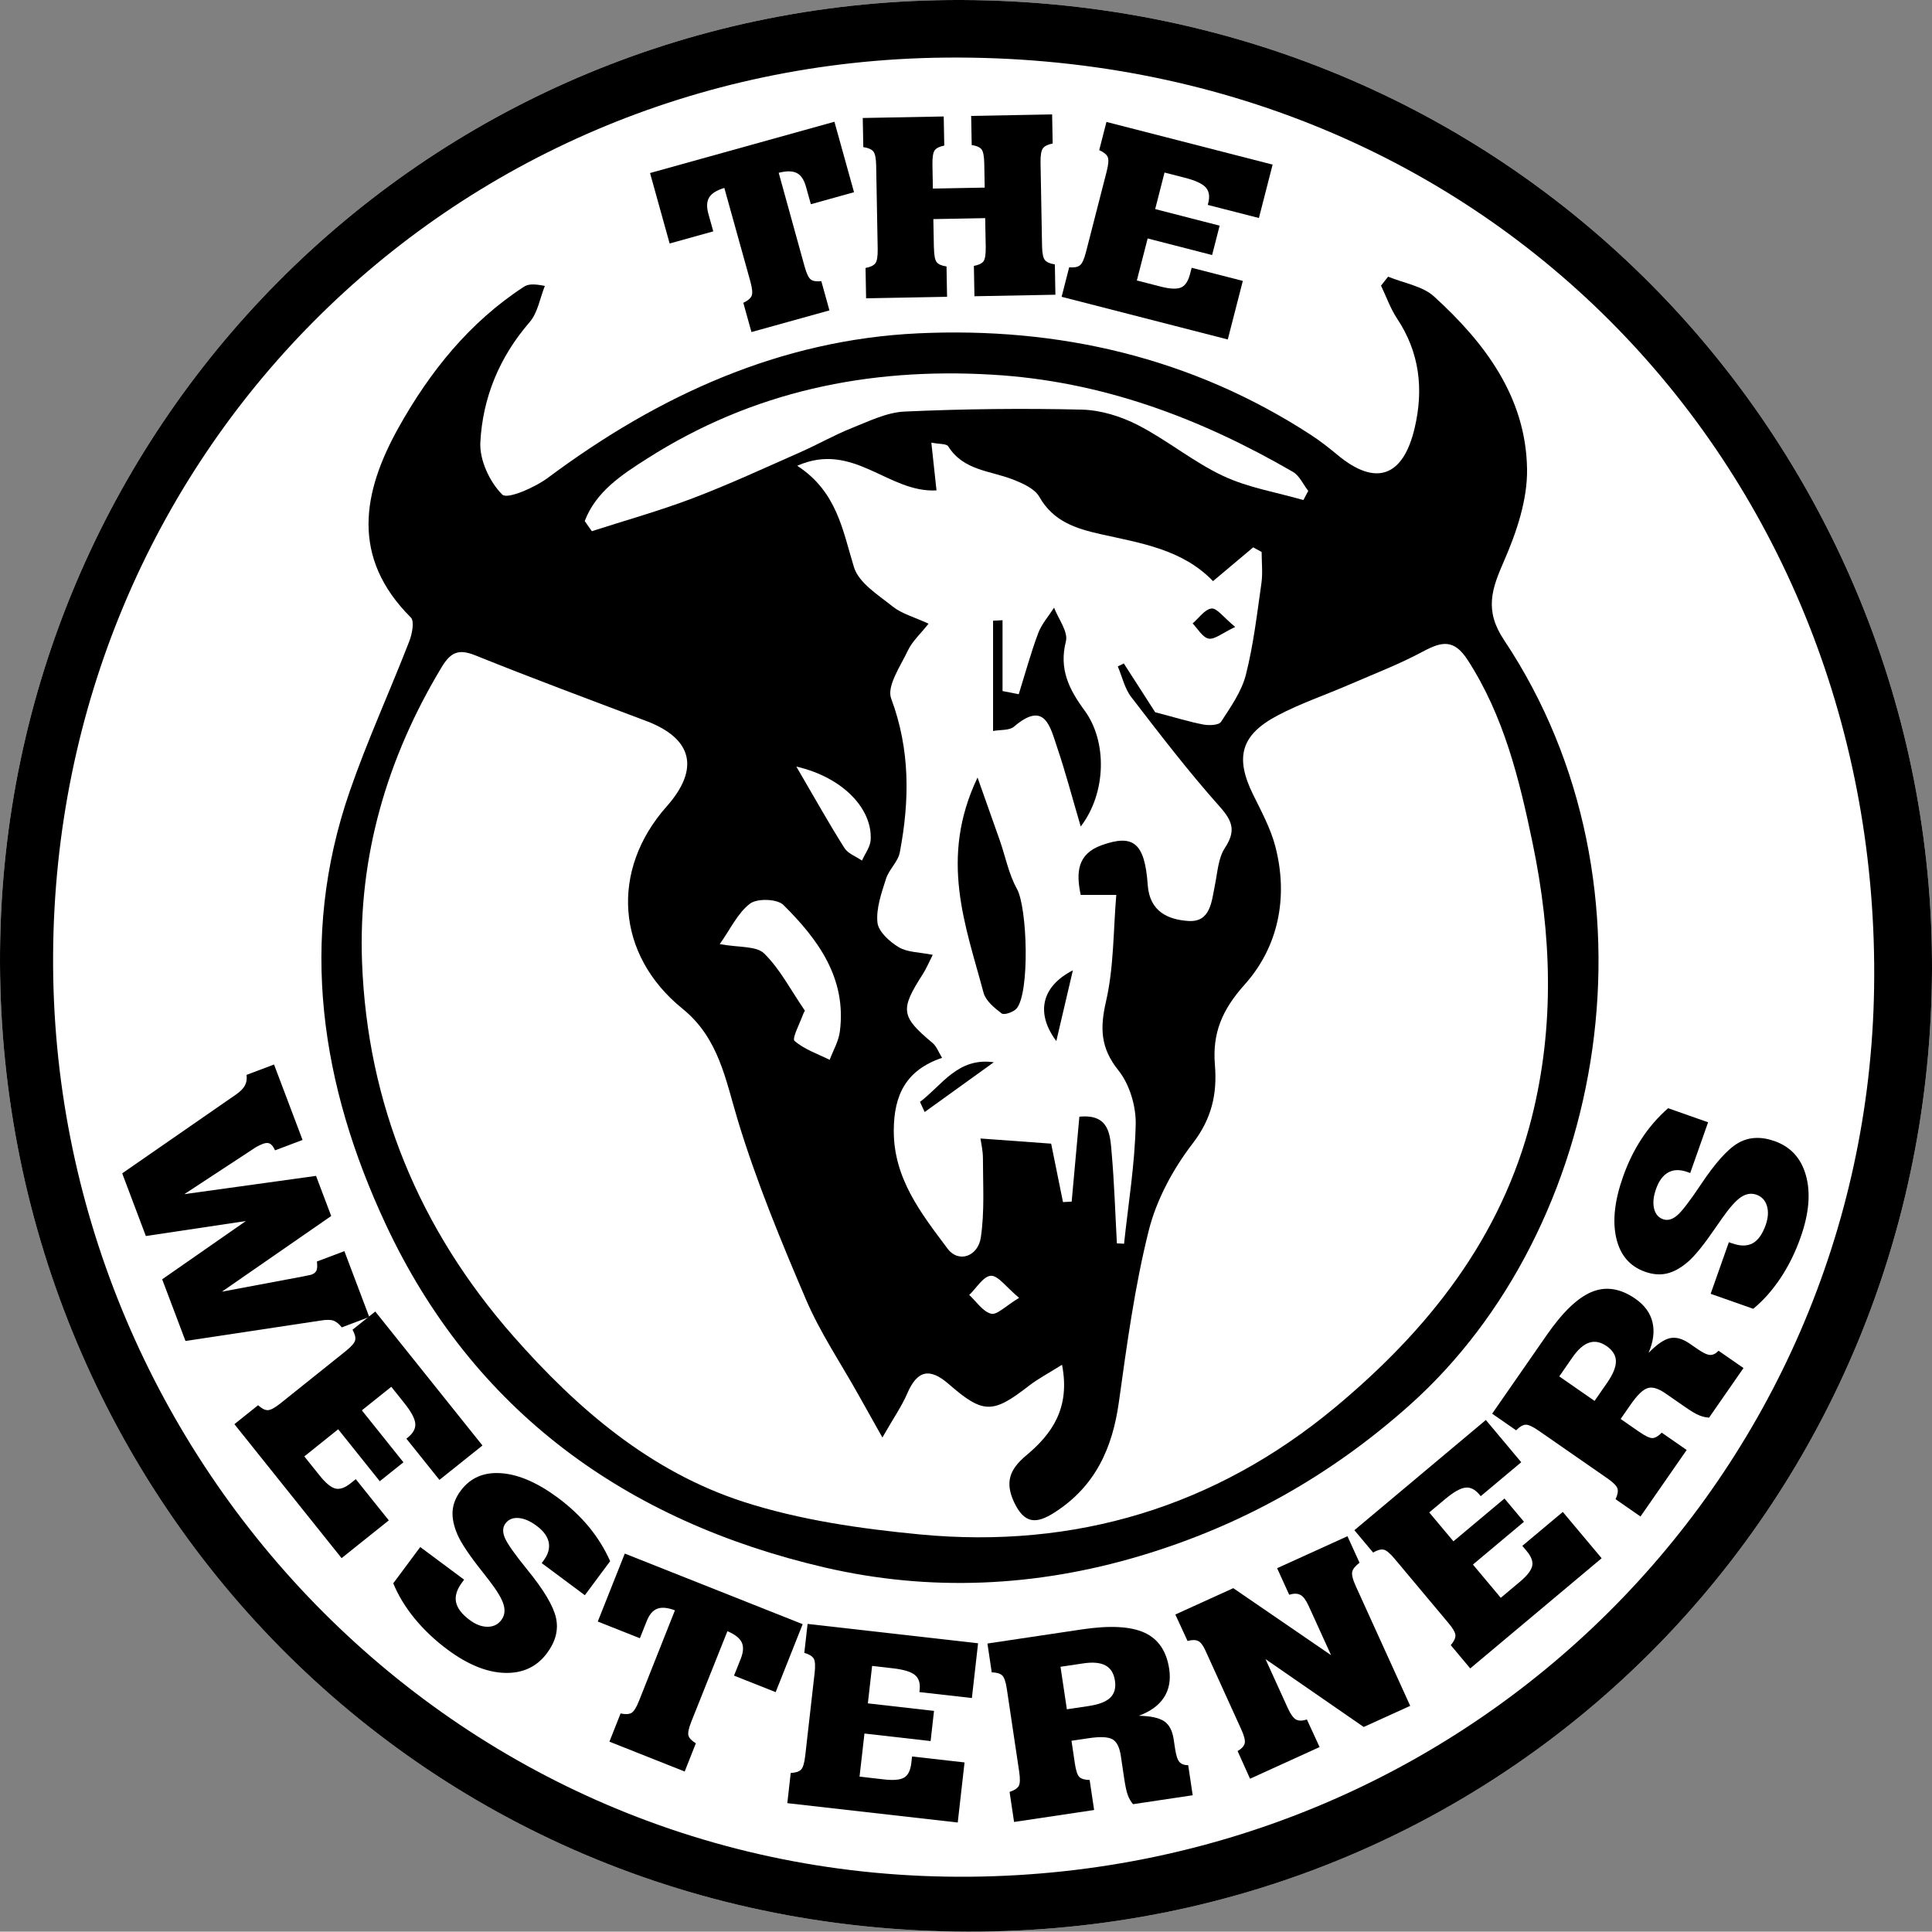 <?xml version="1.0" encoding="UTF-8"?>
<svg id="Layer_1" data-name="Layer 1" xmlns="http://www.w3.org/2000/svg" viewBox="0 0 318.32 318.26">
  <rect x="0" y="0" width="318.32" height="318.26" fill="#808080" stroke="none"/>
  <defs>
    <style>
      .cls-1 {
        fill: #fff;
      }
    </style>
  </defs>
  <g>
    <path class="cls-1" d="M158.43,0C70.8-.26,1.91,69.22,.04,154.52c-1.94,88.54,67.28,164.72,161.6,163.73,88-.93,156.41-71.36,156.68-158.59C318.58,74.8,251.29,.37,158.43,0Z"/>
    <path d="M158.43,0c92.85,.37,160.15,74.8,159.89,159.66-.27,87.23-68.68,157.67-156.68,158.59C67.32,319.25-1.9,243.07,.04,154.52,1.91,69.22,70.8-.26,158.43,0Z"/>
    <path d="M8.75,157.34c-.5,81.92,65.31,152.73,151.19,151.88,82.93-.82,147.6-66.5,148.84-146.42,1.31-84.5-63.03-154.18-153.06-153.3C73.65,10.3,9.21,75.45,8.75,157.34Z"/>
    <path class="cls-1" d="M8.75,157.34C9.21,75.45,73.65,10.3,155.72,9.49c90.02-.88,154.37,68.8,153.06,153.3-1.24,79.93-65.91,145.61-148.84,146.42-85.88,.85-151.69-69.96-151.19-151.88Z"/>
    <path class="cls-1" d="M228.72,45.59c-.39,.49-.78,.99-1.17,1.48,.87,1.81,1.54,3.76,2.64,5.42,3.73,5.61,4.4,11.66,2.9,18.04-1.9,8.09-6.44,9.64-12.68,4.46-1.4-1.16-2.83-2.3-4.36-3.29-19.7-12.83-41.68-17.84-64.75-16.77-22.73,1.06-42.8,10.22-60.97,23.77-2.18,1.62-6.73,3.62-7.56,2.8-2.08-2.06-3.77-5.7-3.62-8.6,.38-7.36,3.14-14.06,8.11-19.8,1.35-1.56,1.71-3.97,2.52-5.98-2.01-.42-2.83-.27-3.47,.15-8.96,5.85-15.48,13.98-20.61,23.15-5.99,10.71-7.93,21.42,2,31.33,.62,.62,.21,2.71-.25,3.9-3.22,8.27-6.92,16.36-9.82,24.74-8.5,24.57-4.71,48.54,5.91,71.29,14.39,30.83,39.69,49.01,72.35,56.59,17.28,4.01,34.76,3.24,52.05-1.93,16.66-4.98,31.25-13.19,44.21-24.72,32.73-29.12,42.64-85.73,15.67-126.15-3.3-4.95-2.01-8.45,.02-13.09,2.06-4.71,3.85-10.06,3.77-15.1-.18-11.82-6.92-20.78-15.31-28.41-1.92-1.75-5.02-2.22-7.57-3.27Z"/>
    <path d="M228.72,45.59c2.55,1.06,5.65,1.52,7.57,3.27,8.38,7.63,15.13,16.59,15.31,28.41,.08,5.04-1.71,10.38-3.77,15.1-2.03,4.64-3.32,8.14-.02,13.09,26.97,40.42,17.07,97.03-15.67,126.15-12.96,11.53-27.55,19.74-44.21,24.72-17.28,5.17-34.77,5.94-52.05,1.93-32.67-7.59-57.97-25.77-72.35-56.59-10.62-22.75-14.41-46.73-5.91-71.29,2.9-8.38,6.61-16.47,9.82-24.74,.46-1.2,.87-3.28,.25-3.9-9.93-9.91-7.99-20.62-2-31.33,5.13-9.17,11.65-17.31,20.61-23.15,.64-.42,1.46-.56,3.47-.15-.81,2.02-1.17,4.43-2.52,5.98-4.97,5.74-7.73,12.44-8.11,19.8-.15,2.9,1.54,6.54,3.62,8.6,.83,.82,5.38-1.17,7.56-2.8,18.17-13.54,38.23-22.71,60.97-23.77,23.08-1.07,45.05,3.94,64.75,16.77,1.52,.99,2.96,2.13,4.36,3.29,6.24,5.18,10.78,3.64,12.68-4.46,1.5-6.38,.83-12.44-2.9-18.04-1.1-1.66-1.77-3.6-2.64-5.42,.39-.49,.78-.99,1.17-1.48Z"/>
    <path d="M145.4,236.82c-1.78-3.18-2.87-5.12-3.96-7.06-2.9-5.18-6.27-10.16-8.59-15.59-4.13-9.62-8.15-19.36-11.19-29.36-2.08-6.83-3.12-13.71-9.19-18.62-10.98-8.88-11.93-22.82-2.6-33.32,5.49-6.18,4.27-11.2-3.37-14.08-9.4-3.55-18.81-7.05-28.13-10.8-2.73-1.1-4.05-.59-5.56,1.91-9.03,14.98-13.78,31.26-13.13,48.63,.88,23.38,9.45,44.02,24.95,61.65,10.53,11.97,22.56,22.29,37.86,27.25,9.32,3.03,19.33,4.46,29.14,5.39,25.56,2.44,48.69-4.56,68.39-20.95,15.23-12.67,27.38-27.82,32.38-47.73,3.8-15.12,3.28-30.16,.14-45.25-2.19-10.53-4.72-20.9-10.69-30.14-2.26-3.5-4.28-3.06-7.36-1.41-3.9,2.09-8.08,3.69-12.15,5.46-3.94,1.71-8.05,3.09-11.83,5.09-6.06,3.21-7.01,6.91-4.05,12.96,1.38,2.81,2.92,5.64,3.7,8.63,2.17,8.36,.49,16.55-5.06,22.74-3.74,4.17-5.33,8.02-4.9,13.23,.39,4.74-.5,8.84-3.65,12.93-3.23,4.19-5.97,9.26-7.25,14.36-2.32,9.25-3.61,18.78-4.92,28.26-1.06,7.63-3.9,13.9-10.59,18.19-3.03,1.94-4.99,1.88-6.66-1.65-1.57-3.32-.75-5.47,1.97-7.73,4.27-3.56,7.3-7.87,5.91-14.95-2.29,1.44-3.98,2.32-5.46,3.47-5.95,4.62-7.51,4.67-13.22-.3-3.1-2.7-5.15-2.28-6.8,1.52-.93,2.15-2.29,4.11-4.1,7.27Z"/>
    <path d="M184.02,204.86c.38,.02,.76,.04,1.15,.06,.7-6.56,1.78-13.11,1.92-19.69,.06-2.98-1.01-6.57-2.85-8.87-2.98-3.72-3.05-6.99-2.03-11.43,1.29-5.64,1.18-11.61,1.68-17.48h-5.86c-.78-3.67-.57-6.75,3.44-8.19,5.21-1.87,7.12-.42,7.6,6.53,.31,4.46,3.41,5.71,6.65,5.95,3.72,.27,3.88-3.22,4.43-5.96,.42-2.06,.54-4.4,1.63-6.06,1.83-2.79,1.31-4.4-.85-6.82-5.13-5.76-9.85-11.91-14.56-18.03-1.09-1.42-1.5-3.37-2.23-5.07,.33-.16,.66-.33,.99-.49,1.93,3.01,3.87,6.02,5.17,8.04,3.26,.86,5.58,1.58,7.95,2.03,.94,.18,2.54,.11,2.9-.45,1.59-2.45,3.38-4.99,4.09-7.75,1.25-4.92,1.84-10.03,2.56-15.07,.24-1.69,.04-3.44,.04-5.16-.46-.26-.93-.51-1.39-.77-2.21,1.86-4.43,3.72-6.62,5.57-5.03-5.22-11.85-6.25-18.43-7.72-4.15-.93-7.88-2.09-10.2-6.19-.76-1.35-2.74-2.21-4.35-2.84-3.74-1.46-8.15-1.47-10.65-5.46-.29-.46-1.49-.35-2.78-.61,.3,2.8,.57,5.26,.85,7.87-7.99,.45-13.67-8.16-22.95-4.06,6.55,4.27,7.48,10.61,9.35,16.71,.79,2.59,4,4.58,6.39,6.49,1.47,1.18,3.47,1.7,5.9,2.82-1.34,1.7-2.69,2.9-3.4,4.41-1.22,2.57-3.52,5.89-2.76,7.92,3.16,8.43,3.05,16.82,1.42,25.36-.29,1.53-1.78,2.81-2.27,4.34-.74,2.35-1.65,4.87-1.41,7.21,.15,1.49,2.01,3.17,3.52,4.07,1.43,.86,3.4,.81,5.59,1.25-.67,1.3-1.09,2.32-1.67,3.23-3.74,5.84-3.57,6.94,1.65,11.3,.67,.56,1,1.54,1.56,2.44-5.94,2-7.93,6.1-7.96,11.94-.04,7.95,4.54,13.71,8.84,19.47,1.87,2.5,5.05,1.27,5.5-1.8,.63-4.27,.34-8.69,.35-13.05,0-1.3-.32-2.6-.41-3.27,3.91,.29,7.24,.53,11.65,.85,.47,2.34,1.21,5.98,1.95,9.63l1.43-.08c.42-4.63,.84-9.26,1.27-13.99,5.02-.49,5.07,3.05,5.33,6.09,.43,4.91,.58,9.85,.85,14.78Z"/>
    <path d="M96.34,85.85c.39,.56,.78,1.12,1.17,1.67,5.56-1.79,11.2-3.36,16.66-5.44,5.99-2.28,11.82-4.98,17.68-7.57,2.85-1.26,5.57-2.82,8.46-3.97,2.84-1.13,5.78-2.6,8.74-2.73,9.71-.44,19.45-.55,29.17-.32,3.12,.07,6.46,1.11,9.27,2.55,4.83,2.49,9.12,6.07,14.02,8.37,4.13,1.94,8.81,2.7,13.24,3.98,.27-.5,.53-1.01,.8-1.51-.83-1.06-1.44-2.51-2.52-3.13-15.36-8.9-31.55-14.97-49.58-16.02-20.48-1.2-39.48,2.78-56.83,13.83-4.17,2.66-8.42,5.43-10.28,10.29Z"/>
    <path d="M118.59,155.55c3.16,.59,6.04,.27,7.34,1.55,2.62,2.58,4.38,6.03,6.72,9.44,.1-.18-.19,.22-.35,.68-.53,1.47-1.82,3.88-1.37,4.28,1.61,1.41,3.81,2.14,5.79,3.12,.58-1.56,1.47-3.08,1.68-4.69,1.11-8.77-3.59-15.16-9.31-20.83-1.01-1-4.31-1.11-5.49-.22-2.03,1.53-3.22,4.17-4.99,6.67Z"/>
    <path d="M131.2,126.3c3.07,5.25,5.39,9.41,7.93,13.43,.58,.93,1.9,1.39,2.89,2.07,.5-1.12,1.36-2.22,1.43-3.37,.34-5.08-4.47-10.32-12.25-12.12Z"/>
    <path d="M167.92,213.83c-2.16-1.8-3.46-3.7-4.65-3.64-1.24,.07-2.38,2.03-3.57,3.16,1.19,1.09,2.23,2.74,3.61,3.09,.96,.25,2.38-1.27,4.62-2.62Z"/>
    <path class="cls-1" d="M145.4,236.82c1.81-3.17,3.18-5.13,4.1-7.27,1.64-3.8,3.7-4.22,6.8-1.52,5.71,4.97,7.27,4.92,13.22,.3,1.48-1.15,3.16-2.02,5.46-3.47,1.39,7.09-1.63,11.39-5.91,14.95-2.71,2.26-3.54,4.41-1.97,7.73,1.68,3.54,3.63,3.6,6.66,1.65,6.69-4.29,9.53-10.56,10.59-18.19,1.32-9.47,2.6-19,4.92-28.26,1.28-5.1,4.02-10.16,7.25-14.36,3.15-4.09,4.04-8.19,3.65-12.93-.43-5.21,1.16-9.06,4.9-13.23,5.55-6.19,7.23-14.37,5.06-22.74-.78-3-2.32-5.82-3.7-8.63-2.96-6.06-2.01-9.75,4.05-12.96,3.78-2,7.89-3.38,11.83-5.09,4.08-1.77,8.25-3.36,12.15-5.46,3.08-1.65,5.1-2.09,7.36,1.41,5.97,9.24,8.5,19.61,10.69,30.14,3.14,15.09,3.66,30.13-.14,45.25-5,19.9-17.15,35.06-32.38,47.73-19.7,16.39-42.83,23.38-68.39,20.95-9.81-.94-19.81-2.37-29.14-5.39-15.3-4.96-27.33-15.28-37.86-27.25-15.51-17.63-24.07-38.26-24.95-61.65-.65-17.38,4.1-33.65,13.13-48.63,1.51-2.5,2.83-3.01,5.56-1.91,9.31,3.75,18.73,7.25,28.13,10.8,7.64,2.88,8.86,7.89,3.37,14.08-9.32,10.5-8.37,24.44,2.6,33.32,6.06,4.91,7.1,11.78,9.19,18.62,3.05,10,7.07,19.73,11.19,29.36,2.33,5.43,5.69,10.41,8.59,15.59,1.09,1.94,2.17,3.88,3.96,7.06Z"/>
    <path class="cls-1" d="M184.02,204.86c-.27-4.93-.42-9.86-.85-14.78-.26-3.04-.31-6.58-5.33-6.09-.43,4.73-.85,9.36-1.27,13.99l-1.43,.08c-.74-3.65-1.48-7.29-1.95-9.63-4.41-.32-7.74-.57-11.65-.85,.09,.67,.41,1.97,.41,3.27,0,4.36,.29,8.77-.35,13.05-.45,3.07-3.64,4.3-5.5,1.8-4.3-5.76-8.88-11.51-8.84-19.47,.03-5.84,2.02-9.93,7.96-11.94-.56-.89-.89-1.87-1.56-2.44-5.22-4.36-5.4-5.46-1.65-11.3,.59-.91,1.01-1.93,1.67-3.23-2.19-.44-4.16-.4-5.59-1.25-1.51-.9-3.37-2.58-3.52-4.07-.24-2.34,.67-4.87,1.41-7.21,.49-1.54,1.98-2.81,2.27-4.34,1.63-8.54,1.73-16.92-1.42-25.36-.76-2.03,1.54-5.35,2.76-7.92,.71-1.51,2.06-2.71,3.4-4.41-2.43-1.12-4.43-1.64-5.9-2.82-2.39-1.91-5.6-3.9-6.39-6.49-1.87-6.1-2.8-12.45-9.35-16.71,9.28-4.1,14.96,4.5,22.95,4.06-.28-2.61-.55-5.07-.85-7.87,1.29,.26,2.49,.15,2.78,.61,2.49,3.99,6.91,4,10.65,5.46,1.6,.63,3.58,1.49,4.35,2.84,2.32,4.1,6.05,5.26,10.2,6.19,6.58,1.47,13.4,2.49,18.43,7.72,2.2-1.85,4.41-3.71,6.62-5.57,.46,.26,.93,.51,1.39,.77,0,1.72,.2,3.47-.04,5.16-.72,5.05-1.31,10.15-2.56,15.07-.7,2.76-2.5,5.3-4.09,7.75-.36,.56-1.96,.63-2.9,.45-2.37-.45-4.69-1.18-7.95-2.03-1.3-2.02-3.24-5.03-5.17-8.04-.33,.16-.66,.33-.99,.49,.72,1.7,1.13,3.65,2.23,5.07,4.71,6.12,9.42,12.27,14.56,18.03,2.16,2.42,2.68,4.03,.85,6.82-1.09,1.66-1.21,4-1.63,6.06-.56,2.74-.71,6.23-4.43,5.96-3.25-.23-6.34-1.49-6.65-5.95-.49-6.95-2.39-8.4-7.6-6.53-4.02,1.45-4.22,4.52-3.44,8.19h5.86c-.5,5.87-.39,11.84-1.68,17.48-1.02,4.44-.95,7.71,2.03,11.43,1.84,2.29,2.91,5.89,2.85,8.87-.14,6.57-1.22,13.12-1.92,19.69-.38-.02-.76-.04-1.15-.06Z"/>
    <path class="cls-1" d="M161.06,128.1c-6.37,13.36-1.96,24.38,.99,35.45,.36,1.34,1.79,2.53,2.99,3.42,.42,.31,1.96-.22,2.46-.82,2.19-2.61,1.78-16.6,.05-19.71-1.35-2.43-1.89-5.31-2.82-7.98-1.06-3.05-2.15-6.1-3.67-10.37Z"/>
    <path class="cls-1" d="M178.06,136.17c4.26-5.55,4.39-14.02,.64-19.11-2.55-3.46-4.25-6.81-3.08-11.4,.4-1.58-1.24-3.68-1.95-5.55-.9,1.41-2.06,2.72-2.63,4.24-1.23,3.28-2.15,6.67-3.19,10.02-.89-.17-1.78-.34-2.67-.52v-11.67c-.52,.03-1.04,.05-1.56,.08v18.17c1.23-.23,2.68-.06,3.44-.71,5.11-4.38,5.98,.03,7.12,3.42,1.36,4.01,2.44,8.12,3.88,13.02Z"/>
    <path class="cls-1" d="M174.04,171.53c1.01-4.31,1.81-7.73,2.73-11.66-5.07,2.58-6.24,6.94-2.73,11.66Z"/>
    <path class="cls-1" d="M151.58,181.55c.26,.56,.51,1.11,.77,1.67,3.66-2.64,7.33-5.27,11.39-8.2-5.94-.84-8.54,3.8-12.16,6.53Z"/>
    <path class="cls-1" d="M203.51,103.3c-1.95-1.6-3.01-3.13-3.9-3.03-1.11,.12-2.08,1.58-3.11,2.46,.87,.88,1.64,2.32,2.64,2.5,.99,.18,2.21-.9,4.37-1.92Z"/>
    <path class="cls-1" d="M96.34,85.85c1.85-4.86,6.1-7.63,10.28-10.29,17.35-11.06,36.35-15.03,56.83-13.83,18.03,1.05,34.21,7.12,49.58,16.02,1.08,.63,1.69,2.07,2.52,3.13-.27,.5-.53,1.01-.8,1.51-4.44-1.28-9.12-2.04-13.24-3.98-4.9-2.3-9.19-5.89-14.02-8.37-2.8-1.44-6.14-2.48-9.27-2.55-9.72-.23-19.46-.12-29.17,.32-2.95,.13-5.9,1.6-8.74,2.73-2.89,1.15-5.61,2.72-8.46,3.97-5.87,2.59-11.69,5.29-17.68,7.57-5.45,2.07-11.1,3.65-16.66,5.44-.39-.56-.78-1.12-1.17-1.67Z"/>
    <path class="cls-1" d="M118.59,155.55c1.77-2.5,2.97-5.14,4.99-6.67,1.18-.89,4.48-.79,5.49,.22,5.72,5.67,10.43,12.06,9.31,20.83-.2,1.61-1.1,3.13-1.68,4.69-1.98-.99-4.18-1.71-5.79-3.12-.45-.4,.84-2.81,1.37-4.28,.16-.45,.45-.86,.35-.68-2.34-3.41-4.1-6.86-6.72-9.44-1.3-1.28-4.18-.96-7.34-1.55Z"/>
    <path class="cls-1" d="M131.2,126.3c7.77,1.79,12.58,7.04,12.25,12.12-.08,1.15-.93,2.25-1.43,3.37-.98-.68-2.3-1.14-2.89-2.07-2.54-4.02-4.86-8.17-7.93-13.43Z"/>
    <path class="cls-1" d="M167.92,213.83c-2.24,1.35-3.66,2.87-4.62,2.62-1.38-.35-2.42-2-3.61-3.09,1.19-1.13,2.33-3.1,3.57-3.16,1.19-.06,2.49,1.84,4.65,3.64Z"/>
    <path d="M161.06,128.1c1.51,4.28,2.6,7.32,3.67,10.37,.93,2.67,1.47,5.55,2.82,7.98,1.73,3.11,2.14,17.1-.05,19.71-.5,.59-2.05,1.13-2.46,.82-1.2-.9-2.63-2.09-2.99-3.42-2.95-11.07-7.36-22.09-.99-35.45Z"/>
    <path d="M178.06,136.17c-1.44-4.9-2.52-9.01-3.88-13.02-1.15-3.39-2.01-7.8-7.12-3.42-.76,.65-2.21,.48-3.44,.71v-18.17c.52-.03,1.04-.05,1.56-.08v11.67c.89,.17,1.78,.34,2.67,.52,1.05-3.35,1.97-6.74,3.19-10.02,.57-1.53,1.74-2.84,2.63-4.24,.71,1.86,2.35,3.97,1.95,5.55-1.17,4.59,.53,7.93,3.08,11.4,3.74,5.09,3.61,13.56-.64,19.11Z"/>
    <path d="M174.04,171.53c-3.51-4.71-2.34-9.07,2.73-11.66-.92,3.92-1.72,7.34-2.73,11.66Z"/>
    <path d="M151.58,181.55c3.62-2.73,6.22-7.37,12.16-6.53-4.07,2.93-7.73,5.56-11.39,8.2-.26-.56-.51-1.11-.77-1.67Z"/>
    <path d="M203.51,103.3c-2.16,1.02-3.38,2.1-4.37,1.92-1-.18-1.77-1.61-2.64-2.5,1.03-.88,2-2.33,3.11-2.46,.89-.1,1.95,1.43,3.9,3.03Z"/>
  </g>
  <g>
    <path d="M119.33,30.97c-1.25,.37-2.07,.89-2.48,1.55s-.45,1.56-.14,2.7l.81,2.9-7.19,2-3.23-11.61,30.38-8.45,3.23,11.61-7.11,1.98-.81-2.9c-.32-1.15-.83-1.9-1.53-2.25-.7-.35-1.69-.35-2.96-.03l4.26,15.42c.33,1.19,.68,1.92,1.04,2.17,.36,.26,.94,.35,1.72,.26l1.34,4.82-12.85,3.57-1.34-4.82c.73-.34,1.18-.72,1.37-1.14,.18-.42,.11-1.22-.21-2.38l-4.29-15.41Z"/>
    <path d="M153.88,40.85c.02,1.24,.18,2.03,.47,2.37s.82,.57,1.6,.68l.09,5-13.34,.25-.09-5c.79-.14,1.32-.4,1.61-.76,.28-.36,.41-1.15,.39-2.36l-.25-13.75c-.02-1.21-.18-1.99-.48-2.34-.3-.35-.84-.59-1.64-.7l-.09-4.8,13.34-.25,.09,4.8c-.75,.14-1.27,.39-1.56,.75-.28,.36-.41,1.15-.39,2.37l.07,3.96,8.54-.16-.07-3.96c-.02-1.24-.18-2.02-.47-2.37-.29-.34-.82-.57-1.6-.68l-.09-4.8,13.34-.25,.09,4.8c-.77,.14-1.3,.4-1.59,.77-.29,.37-.43,1.15-.41,2.35l.25,13.75c.02,1.21,.18,1.99,.48,2.34,.3,.35,.84,.59,1.63,.7l.09,5-13.34,.25-.09-5c.77-.14,1.29-.39,1.57-.74,.27-.35,.4-1.14,.38-2.38l-.09-4.75-8.54,.16,.09,4.75Z"/>
    <path d="M174.92,48.88l1.24-4.84c.8,.07,1.38-.03,1.75-.31,.37-.27,.71-1,1.01-2.17l3.42-13.32c.3-1.17,.36-1.97,.16-2.39-.19-.42-.66-.79-1.39-1.11l1.19-4.65,27.38,7.03-2.26,8.8-8.43-2.16,.08-.3c.29-1.11,.14-1.97-.42-2.59-.57-.62-1.72-1.15-3.46-1.59l-3.32-.85-1.54,6.02,10.62,2.73-1.24,4.84-10.62-2.73-1.78,6.92,3.93,1.01c1.52,.39,2.62,.44,3.32,.16,.7-.28,1.2-1.03,1.51-2.22l.27-1.04,8.43,2.16-2.48,9.65-27.38-7.03Z"/>
  </g>
  <g>
    <path d="M20.15,193.31l18.8-13.02c.68-.48,1.15-.97,1.41-1.46s.35-1.07,.26-1.73l4.53-1.71,4.7,12.43-4.53,1.71c-.27-.57-.55-.94-.85-1.1-.29-.16-.67-.15-1.15,.03-.18,.07-.37,.15-.56,.24-.19,.09-.37,.19-.56,.29l-11.83,7.76,21.7-3.01,2.5,6.61-18.01,12.47,13.37-2.51c.16-.04,.42-.1,.76-.16,.34-.06,.57-.12,.66-.15,.41-.16,.68-.39,.81-.71,.12-.32,.14-.8,.05-1.44l4.53-1.71,4.1,10.85-4.53,1.71c-.43-.55-.88-.92-1.34-1.1-.47-.18-1.23-.18-2.29,0l-22.12,3.34-3.84-10.16,13.79-9.6-16.48,2.47-3.89-10.31Z"/>
    <path d="M38.62,234.65l3.9-3.12c.6,.54,1.12,.81,1.59,.81,.46,0,1.16-.37,2.11-1.13l10.73-8.59c.95-.76,1.47-1.36,1.57-1.81s-.05-1.03-.44-1.72l3.75-3,17.66,22.07-7.09,5.67-5.44-6.79,.24-.2c.89-.72,1.3-1.49,1.22-2.32-.08-.83-.69-1.95-1.81-3.35l-2.14-2.68-4.85,3.88,6.85,8.56-3.9,3.12-6.85-8.56-5.58,4.47,2.54,3.17c.98,1.22,1.83,1.93,2.56,2.12,.73,.19,1.58-.1,2.54-.87l.84-.67,5.44,6.79-7.78,6.22-17.66-22.07Z"/>
    <path d="M64.8,260.86l4.44-5.97,7.23,5.38-.35,.47c-.86,1.16-1.19,2.24-.98,3.24,.21,1,.96,1.98,2.24,2.93,1,.75,1.98,1.12,2.95,1.12,.96,0,1.72-.37,2.27-1.11,.54-.72,.66-1.57,.37-2.55-.29-.98-1.09-2.31-2.4-4-.29-.38-.71-.92-1.26-1.62-2.01-2.54-3.32-4.5-3.93-5.89-.62-1.43-.89-2.73-.81-3.88s.52-2.27,1.33-3.36c1.59-2.14,3.83-3.11,6.7-2.89,2.87,.21,5.98,1.57,9.33,4.05,1.96,1.46,3.65,3.05,5.08,4.77,1.42,1.72,2.6,3.61,3.52,5.67l-4.17,5.61-7.11-5.29,.31-.42c.76-1.02,1.04-2.02,.85-3-.2-.97-.86-1.88-1.99-2.72-1.06-.79-2.05-1.21-2.99-1.29-.93-.07-1.65,.23-2.15,.9-.47,.63-.5,1.42-.1,2.37s1.63,2.7,3.7,5.25c2.73,3.34,4.3,5.99,4.73,7.95,.43,1.96-.07,3.89-1.48,5.79-1.69,2.27-4.01,3.35-6.98,3.26s-6.1-1.38-9.42-3.84c-2.1-1.56-3.91-3.28-5.43-5.14s-2.69-3.79-3.52-5.81Z"/>
    <path d="M111.2,265.32c-1.22-.46-2.19-.54-2.92-.26-.73,.28-1.31,.97-1.74,2.07l-1.11,2.79-6.94-2.75,4.45-11.2,29.31,11.63-4.45,11.2-6.86-2.72,1.11-2.79c.44-1.11,.49-2.02,.14-2.72-.35-.7-1.13-1.3-2.34-1.81l-5.93,14.86c-.46,1.15-.62,1.94-.48,2.36,.13,.42,.54,.84,1.21,1.25l-1.84,4.65-12.4-4.92,1.84-4.65c.78,.17,1.38,.14,1.78-.08,.4-.23,.83-.9,1.27-2.03l5.9-14.87Z"/>
    <path d="M129.72,297.09l.56-4.97c.8-.04,1.37-.22,1.69-.54,.33-.32,.56-1.09,.7-2.29l1.55-13.66c.14-1.2,.08-2-.17-2.39-.25-.39-.76-.69-1.53-.91l.54-4.77,28.09,3.19-1.02,9.02-8.65-.98,.04-.31c.13-1.14-.13-1.97-.78-2.51-.65-.53-1.86-.9-3.64-1.1l-3.41-.39-.7,6.17,10.9,1.24-.56,4.97-10.9-1.24-.81,7.1,4.03,.46c1.55,.18,2.66,.08,3.31-.3,.65-.38,1.05-1.18,1.19-2.41l.12-1.07,8.65,.98-1.12,9.9-28.09-3.19Z"/>
    <path d="M177.09,290.52c.18,1.22,.44,1.99,.77,2.28,.33,.3,.88,.46,1.67,.47l.74,4.95-13.19,1.97-.74-4.95c.76-.25,1.26-.57,1.5-.96,.23-.4,.26-1.19,.08-2.39l-2.03-13.6c-.18-1.2-.44-1.95-.78-2.26s-.91-.47-1.71-.49l-.71-4.75,15.59-2.33c4.57-.68,8-.5,10.28,.54s3.64,3.04,4.08,5.99c.27,1.82-.02,3.38-.87,4.69-.85,1.31-2.23,2.31-4.14,3.01,1.94,.04,3.33,.34,4.17,.9,.84,.56,1.36,1.55,1.57,2.96l.24,1.58c.16,1.09,.4,1.82,.71,2.17s.79,.54,1.45,.54l.74,4.95-9.83,1.47c-.35-.41-.63-.89-.84-1.44-.22-.55-.42-1.47-.61-2.74l-.56-3.77c-.22-1.46-.69-2.38-1.41-2.76-.72-.38-2.02-.44-3.88-.16l-2.84,.42,.55,3.71Zm-1.33-8.89l3.6-.54c1.69-.25,2.88-.71,3.57-1.38,.69-.67,.95-1.6,.77-2.8-.18-1.21-.7-2.05-1.56-2.51-.86-.46-2.1-.58-3.71-.33l-3.7,.55,1.05,7.01Z"/>
    <path d="M205.96,293.07l-2.05-4.56c.67-.39,1.06-.82,1.17-1.28,.11-.46-.08-1.23-.57-2.3l-5.94-13.07c-.36-.79-.75-1.29-1.17-1.49-.42-.2-1-.2-1.74,0l-2.01-4.36,9.55-4.34,16.11,11.04-3.69-8.11c-.44-.96-.89-1.57-1.36-1.82-.47-.25-1.09-.26-1.85-.03l-1.99-4.37,11.59-5.27,1.99,4.37c-.68,.51-1.08,1-1.2,1.47-.12,.47,.08,1.29,.61,2.45l8.94,19.66-7.66,3.48-16.18-11.18,3.67,8.07c.46,1.01,.91,1.63,1.35,1.88,.44,.24,1.04,.24,1.8,0l2.09,4.54-11.47,5.22Z"/>
    <path d="M242.24,274.89l-3.21-3.83c.52-.61,.78-1.14,.77-1.6,0-.46-.4-1.16-1.18-2.08l-8.83-10.54c-.78-.93-1.39-1.44-1.84-1.52s-1.02,.07-1.71,.48l-3.09-3.68,21.66-18.16,5.83,6.96-6.67,5.59-.2-.24c-.74-.88-1.52-1.27-2.35-1.16-.83,.1-1.93,.73-3.31,1.88l-2.63,2.2,3.99,4.76,8.41-7.05,3.21,3.83-8.41,7.05,4.59,5.48,3.11-2.61c1.2-1,1.89-1.88,2.06-2.61,.18-.73-.13-1.58-.93-2.52l-.69-.82,6.67-5.59,6.4,7.63-21.66,18.16Z"/>
    <path d="M270.11,235.93c1.02,.71,1.75,1.04,2.19,1.01,.44-.03,.94-.33,1.49-.89l4.11,2.85-7.61,10.96-4.11-2.85c.34-.72,.45-1.31,.32-1.75-.13-.44-.69-1.01-1.69-1.7l-11.3-7.84c-1-.69-1.72-1.02-2.18-.98s-.97,.34-1.53,.92l-3.95-2.74,8.99-12.95c2.64-3.8,5.11-6.17,7.44-7.12,2.32-.95,4.71-.57,7.16,1.13,1.51,1.05,2.45,2.33,2.82,3.85,.37,1.52,.16,3.21-.64,5.07,1.36-1.39,2.53-2.2,3.51-2.42s2.06,.07,3.24,.88l1.32,.91c.91,.63,1.6,.96,2.07,.97,.47,.02,.94-.21,1.39-.69l4.11,2.85-5.67,8.17c-.53-.03-1.08-.15-1.63-.38-.55-.22-1.36-.7-2.42-1.44l-3.13-2.17c-1.21-.84-2.2-1.13-2.98-.86-.78,.26-1.7,1.17-2.77,2.71l-1.64,2.36,3.08,2.14Zm-7.38-5.12l2.07-2.99c.97-1.4,1.45-2.58,1.44-3.54s-.52-1.79-1.51-2.48c-1.01-.7-1.97-.89-2.9-.58-.93,.31-1.86,1.13-2.79,2.48l-2.13,3.08,5.82,4.04Z"/>
    <path d="M288.87,215.64l-7.02-2.47,3-8.5,.55,.19c1.36,.48,2.49,.47,3.38-.02s1.6-1.5,2.14-3.01c.41-1.18,.48-2.23,.2-3.15-.28-.92-.86-1.53-1.73-1.84-.85-.3-1.7-.16-2.54,.4-.85,.57-1.88,1.73-3.11,3.48-.27,.39-.67,.95-1.17,1.68-1.83,2.67-3.31,4.51-4.46,5.5-1.19,1.02-2.34,1.66-3.46,1.92-1.12,.27-2.32,.17-3.6-.28-2.52-.89-4.1-2.73-4.75-5.54-.65-2.81-.28-6.18,1.11-10.11,.81-2.3,1.83-4.39,3.06-6.26,1.22-1.87,2.68-3.55,4.37-5.04l6.59,2.32-2.95,8.36-.5-.18c-1.2-.42-2.24-.4-3.11,.08-.87,.48-1.54,1.38-2.01,2.7-.44,1.24-.55,2.32-.34,3.23,.21,.91,.71,1.51,1.49,1.78,.74,.26,1.5,.06,2.29-.6,.79-.66,2.1-2.36,3.92-5.09,2.39-3.59,4.45-5.89,6.19-6.88,1.74-.99,3.73-1.09,5.97-.3,2.67,.94,4.39,2.84,5.18,5.7s.49,6.24-.88,10.13c-.87,2.47-1.97,4.71-3.3,6.71-1.33,2-2.83,3.7-4.5,5.08Z"/>
  </g>
</svg>